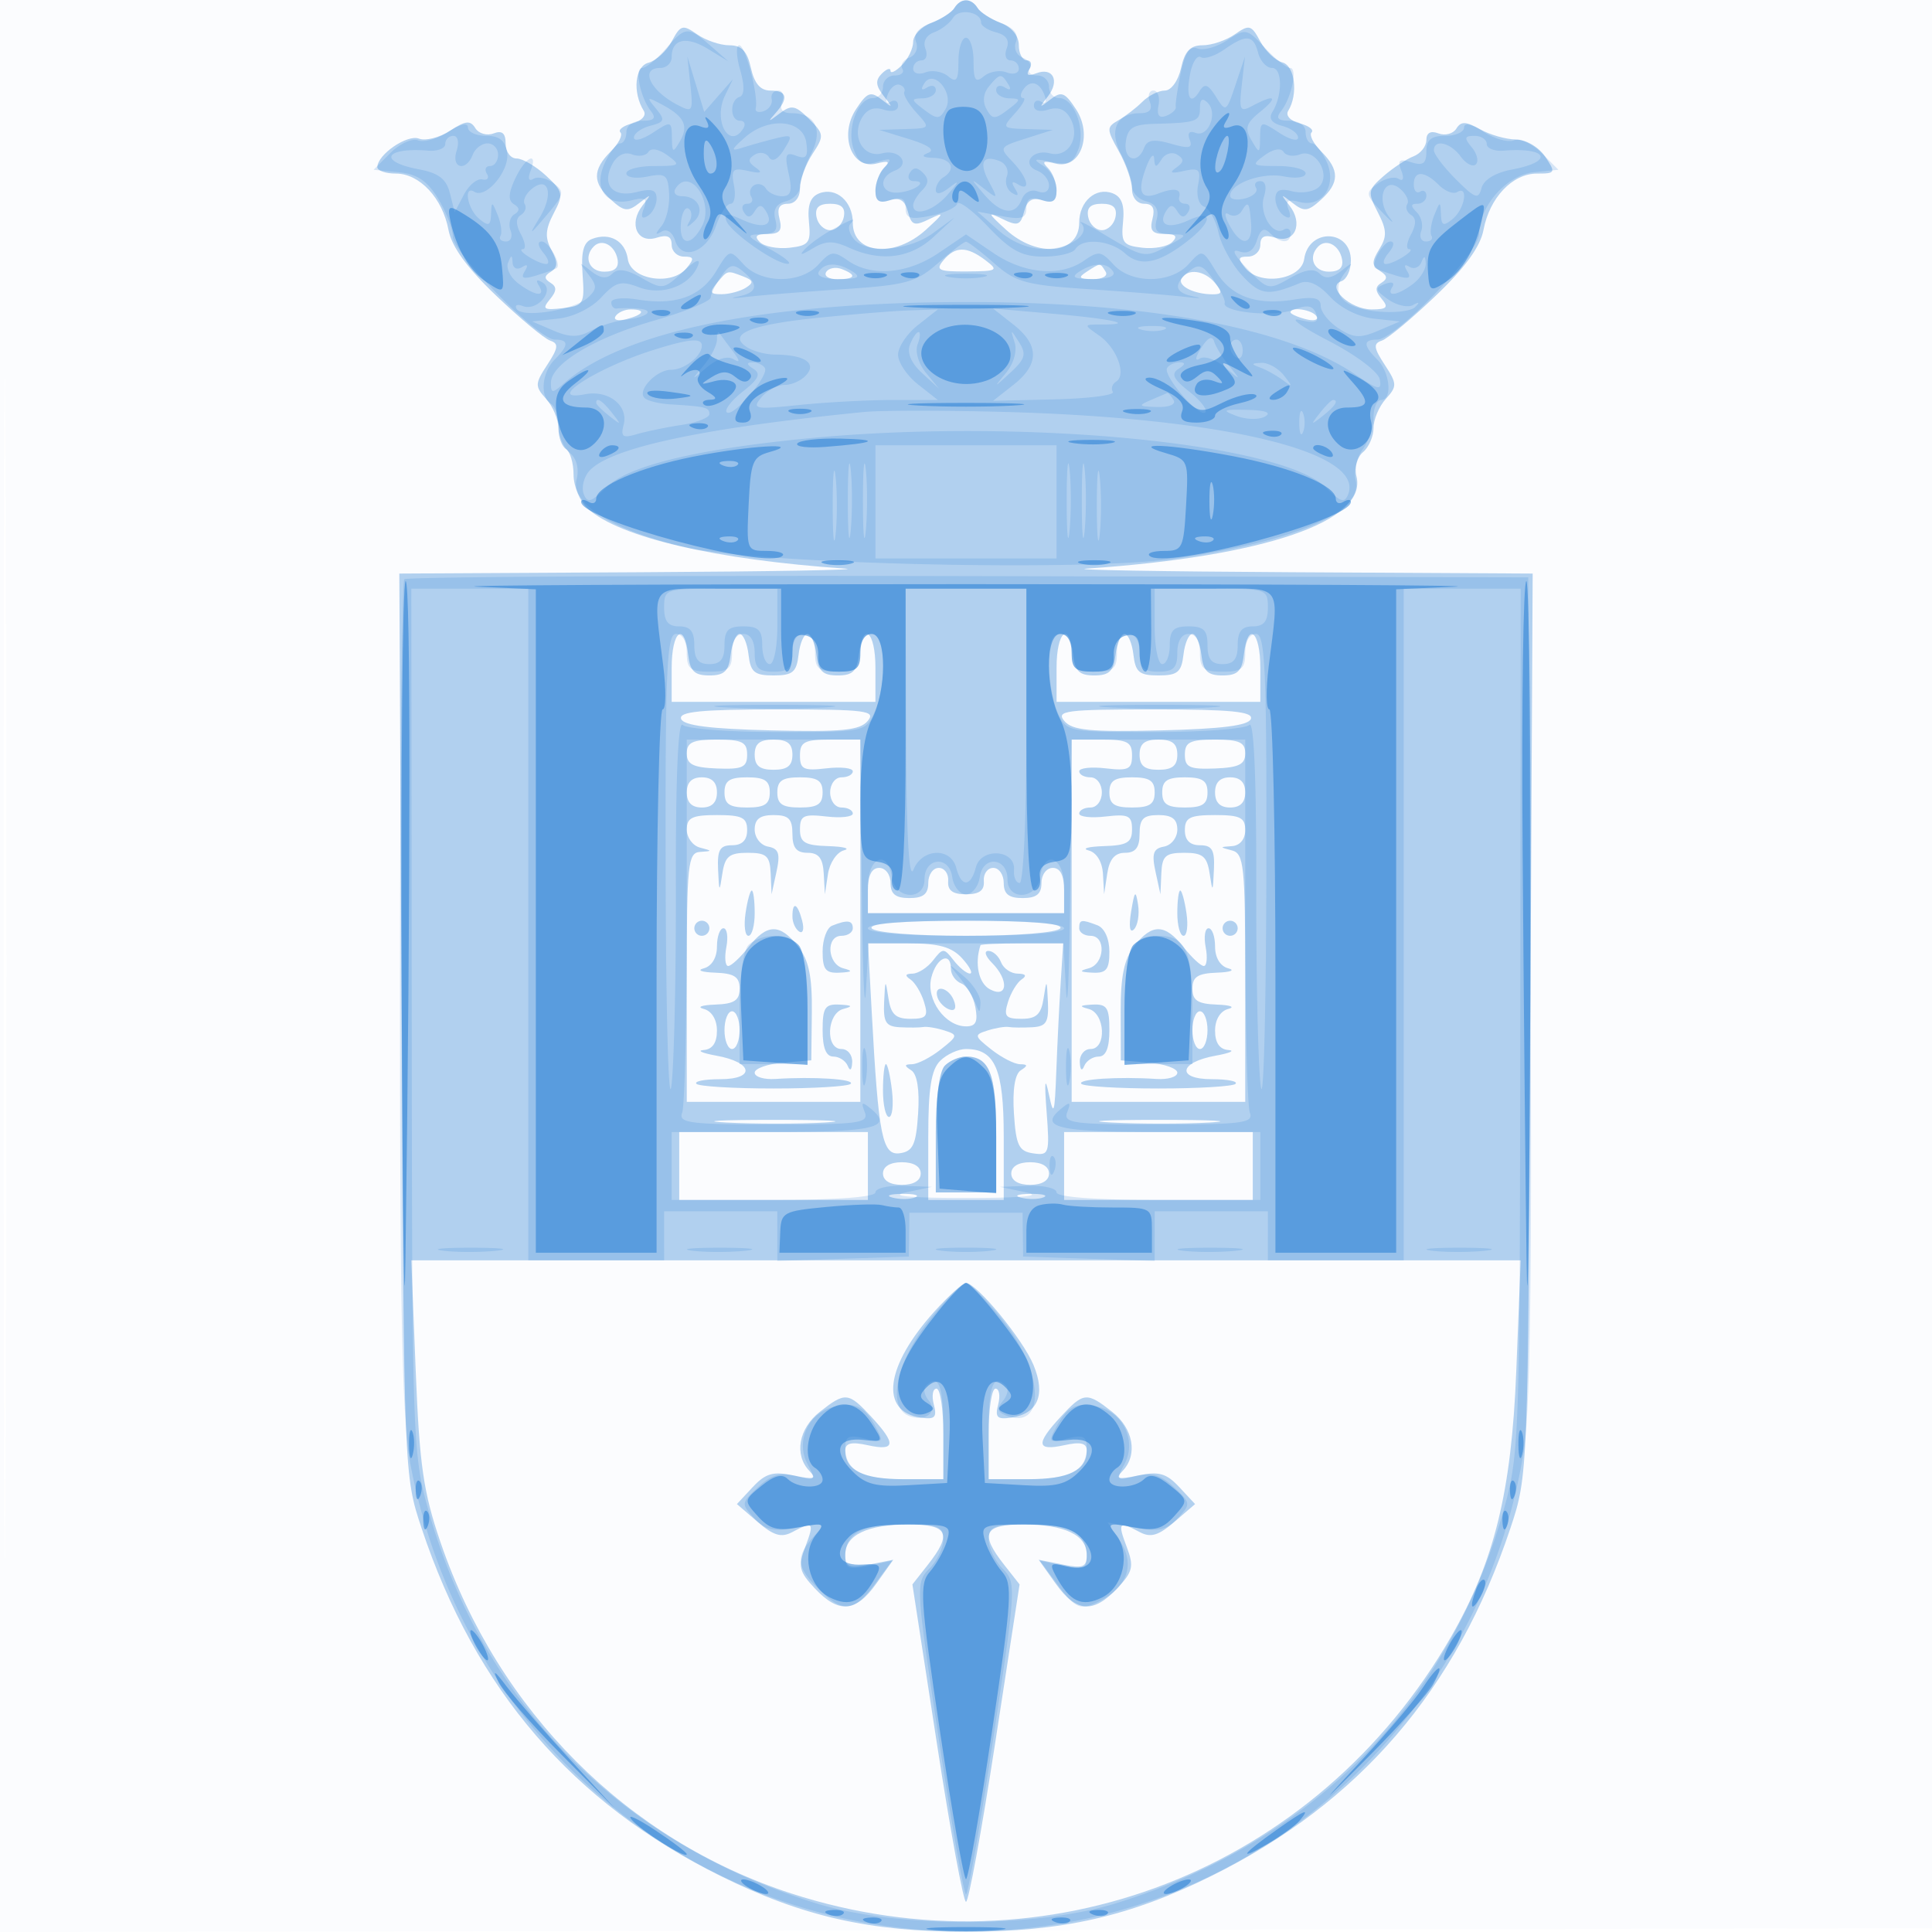 <svg xmlns="http://www.w3.org/2000/svg" width="256" height="256"><path fill="#1976D2" fill-opacity=".016" fill-rule="evenodd" d="M0 128.004v128.004l128.25-.254 128.25-.254.254-127.75L257.008 0H0zm.485.496c0 70.4.119 99.053.265 63.672s.146-92.98 0-128S.485 58.1.485 128.5"/><path fill="#1976D2" fill-opacity=".326" fill-rule="evenodd" d="M126.462 1.062c-.361.584-1.738 1.472-3.059 1.975-1.322.502-2.403 1.632-2.403 2.51s-.675 2.271-1.5 3.096-1.5 1.153-1.5.728c0-.424-.521-.25-1.158.387-.876.876-.816 1.592.25 2.95 1.271 1.618 1.245 1.664-.275.475-1.453-1.137-1.917-.96-3.392 1.291-2.286 3.489-.543 8.052 2.747 7.191 1.588-.415 1.831-.268.972.591-.629.629-1.144 1.984-1.144 3.011 0 1.372.499 1.71 1.876 1.272 1.35-.428 2.03-.005 2.426 1.508.478 1.826.855 1.954 2.874.967 2.03-.991 1.969-.811-.482 1.426-4.154 3.79-9.694 3.262-9.694-.925 0-2.825-2.199-4.76-4.435-3.902-1.192.458-1.597 1.565-1.377 3.768.278 2.78 0 3.155-2.56 3.447-1.579.181-3.357-.157-3.95-.75-.771-.771-.478-1.078 1.028-1.078 1.614 0 1.985-.467 1.584-2-.364-1.391-.031-2 1.093-2 .96 0 1.617-.828 1.617-2.035 0-1.12.746-3.174 1.657-4.565 1.573-2.4 1.55-2.637-.445-4.632-1.829-1.83-2.338-1.925-3.907-.734-1.543 1.171-1.624 1.166-.555-.032 1.776-1.992 1.55-3.002-.671-3.002-1.32 0-2.126-.937-2.579-3-.488-2.224-1.228-3-2.857-3-1.209 0-3.133-.655-4.276-1.455-1.898-1.33-2.186-1.251-3.346.916-.698 1.304-2.088 2.585-3.088 2.846-1.81.474-2.151 3.913-.632 6.372.387.625-.264 1.339-1.519 1.668-1.207.315-1.914.854-1.572 1.197.343.342-.239 1.485-1.293 2.539-2.441 2.441-2.424 4.149.064 6.4 1.715 1.552 2.219 1.606 3.75.405 1.605-1.259 1.642-1.227.407.349-1.881 2.399-.713 5.08 1.857 4.265 1.425-.453 2.005-.183 2.005.931 0 .862.73 1.567 1.622 1.567 1.353 0 1.409.258.336 1.551-1.961 2.363-7.377 1.514-7.766-1.216-.345-2.421-2.397-3.577-4.745-2.676-1.132.434-1.471 1.713-1.25 4.718.287 3.903.146 4.141-2.64 4.458-2.515.286-2.763.118-1.701-1.161.928-1.119.95-1.676.086-2.21-.865-.534-.851-.902.054-1.462.919-.568.937-1.259.074-2.872-.881-1.645-.814-2.74.295-4.857 1.331-2.54 1.259-2.892-1.018-5.003-1.348-1.248-3.102-2.27-3.899-2.27-.796 0-1.448-.886-1.448-1.969 0-1.394-.467-1.789-1.601-1.354-.88.338-1.967.022-2.415-.702-.657-1.065-1.299-.999-3.346.343-1.393.913-3.249 1.385-4.123 1.049C53.957 17.77 50 20.487 50 22.155c0 .465 1.107.845 2.461.845 3.14 0 6.175 3.249 6.964 7.454.42 2.236 2.441 5.022 6.347 8.747 3.152 3.007 6.362 5.677 7.133 5.934 1.151.384 1.082.955-.383 3.192-1.654 2.523-1.665 2.857-.154 4.527.898.992 1.632 2.754 1.632 3.916s.45 2.39 1 2.73 1 1.872 1 3.404.85 3.555 1.888 4.494c4.213 3.813 16.921 6.773 34.112 7.946 2.475.168-9.807.385-27.294.481L52.912 76l.309 59.75c.308 59.528.318 59.776 2.643 66.75 7.137 21.411 19.985 36.349 39.636 46.085 10.791 5.347 19.747 7.38 32.5 7.38s21.709-2.033 32.5-7.38c19.651-9.736 32.499-24.674 39.636-46.085 2.325-6.974 2.335-7.222 2.643-66.75l.309-59.75-31.794-.175c-17.487-.096-29.769-.313-27.294-.481 23.661-1.614 37.292-6.297 35.728-12.274-.287-1.098.107-2.518.875-3.156.768-.637 1.397-2.081 1.397-3.208s.734-2.86 1.632-3.852c1.511-1.67 1.5-2.004-.154-4.527-1.465-2.237-1.534-2.808-.383-3.192.771-.257 3.981-2.927 7.133-5.934 3.906-3.725 5.927-6.511 6.347-8.747.799-4.261 3.835-7.454 7.086-7.454 2.458 0 2.51-.109 1.078-2.25-.844-1.263-2.542-2.257-3.872-2.267-1.302-.009-3.437-.618-4.744-1.353-1.888-1.061-2.536-1.079-3.149-.088-.425.687-1.493.973-2.373.635-1.029-.395-1.601-.079-1.601.886 0 .825-.768 1.794-1.707 2.155-.938.36-2.717 1.534-3.953 2.608-2.095 1.821-2.147 2.146-.775 4.799 1.206 2.333 1.243 3.213.203 4.89-1.036 1.672-1.02 2.201.089 2.891.99.616 1.044 1.037.201 1.558-.872.539-.868 1.06.016 2.125.955 1.151.71 1.411-1.329 1.411-2.856 0-6.096-3.039-3.995-3.746.688-.231 1.25-1.46 1.25-2.73 0-4.166-5.601-4.337-6.192-.189-.389 2.73-5.805 3.579-7.766 1.216-1.073-1.293-1.017-1.551.336-1.551.892 0 1.622-.705 1.622-1.567 0-1.114.58-1.384 2.005-.931 2.57.815 3.738-1.866 1.857-4.265-1.235-1.576-1.198-1.608.407-.349 1.531 1.201 2.035 1.147 3.75-.405 2.488-2.251 2.505-3.959.064-6.4-1.054-1.054-1.636-2.197-1.293-2.539s-.365-.882-1.572-1.197c-1.244-.326-1.905-1.045-1.524-1.66 1.353-2.191.892-5.982-.781-6.42-.916-.239-2.236-1.502-2.934-2.806-1.16-2.167-1.448-2.246-3.346-.916-1.143.8-3.067 1.455-4.276 1.455-1.629 0-2.369.776-2.857 3-.373 1.698-1.306 3-2.151 3-.82 0-2.157.665-2.97 1.478s-2.243 1.917-3.178 2.455c-1.598.917-1.595 1.166.049 4.103.963 1.719 1.75 3.99 1.75 5.045 0 1.101.689 1.919 1.617 1.919 1.124 0 1.457.609 1.093 2-.401 1.533-.03 2 1.584 2 1.506 0 1.799.307 1.028 1.078-.593.593-2.371.931-3.95.75-2.56-.292-2.838-.667-2.56-3.447.22-2.203-.185-3.31-1.377-3.768-2.236-.858-4.435 1.077-4.435 3.902 0 4.187-5.54 4.715-9.694.925-2.451-2.237-2.512-2.417-.482-1.426 2.019.987 2.396.859 2.874-.967.396-1.513 1.076-1.936 2.426-1.508 1.377.438 1.876.1 1.876-1.272 0-1.027-.515-2.382-1.144-3.011-.859-.859-.616-1.006.972-.591 3.29.861 5.033-3.702 2.747-7.191-1.475-2.251-1.939-2.428-3.392-1.291-1.501 1.175-1.539 1.133-.347-.389 1.629-2.08.704-3.939-1.532-3.08q-1.635.628-.909-.544c.398-.644.246-1.17-.336-1.17S135 7.089 135 5.975c0-1.218-.958-2.389-2.403-2.938-1.321-.503-2.698-1.391-3.059-1.975-.84-1.359-2.236-1.359-3.076 0M108.19 28.75c.186.962 1 1.75 1.81 1.75s1.624-.788 1.81-1.75c.236-1.228-.304-1.75-1.81-1.75s-2.046.522-1.81 1.75m36 0c.186.962 1 1.75 1.81 1.75s1.624-.788 1.81-1.75c.236-1.228-.304-1.75-1.81-1.75s-2.046.522-1.81 1.75m-65.502 3.896C77.272 34.061 78.073 36 80.073 36c1.398 0 1.968-.543 1.75-1.667-.357-1.841-2.064-2.759-3.135-1.687m96 0c-1.416 1.415-.615 3.354 1.385 3.354 1.398 0 1.968-.543 1.75-1.667-.357-1.841-2.064-2.759-3.135-1.687M125 34.5c-1.075 1.295-.647 1.496 3.128 1.468 4.061-.029 4.234-.136 2.431-1.5-2.467-1.866-3.991-1.857-5.559.032m-15.527 1.544c-.325.526.336.956 1.468.956 2.415 0 2.658-.556.591-1.349-.807-.31-1.734-.133-2.059.393M144 36c-1.207.78-1.049.972.809.985 1.288.008 2.036-.427 1.691-.985-.743-1.202-.639-1.202-2.5 0m-49 1.5c-1.031 1.243-.924 1.497.628 1.485 1.029-.009 2.472-.396 3.206-.861 1.064-.675.997-.975-.332-1.485-2.185-.838-2.068-.867-3.502.861m61.565-.605c-.597.966 1.644 2.105 4.139 2.105 1.256 0 1.311-.277.296-1.5-1.388-1.673-3.59-1.973-4.435-.605m-75.007 5.012c-.309.498.34.671 1.441.383 2.335-.611 2.63-1.29.56-1.29-.793 0-1.693.408-2.001.907M171 41.383c0 .211.901.619 2.001.907 1.101.288 1.75.115 1.441-.383-.538-.871-3.442-1.313-3.442-.524M89 88.5V93h27v-4.5c0-4.885-1.669-6.222-2.184-1.75-.251 2.182-.832 2.75-2.816 2.75s-2.565-.568-2.816-2.75C108.01 85.237 107.477 84 107 84s-1.01 1.237-1.184 2.75c-.266 2.319-.787 2.75-3.316 2.75s-3.05-.431-3.316-2.75C99.01 85.237 98.477 84 98 84s-1.01 1.237-1.184 2.75c-.251 2.182-.832 2.75-2.816 2.75s-2.565-.568-2.816-2.75C90.669 82.278 89 83.615 89 88.5m51 0V93h27v-4.5c0-4.885-1.669-6.222-2.184-1.75-.251 2.182-.832 2.75-2.816 2.75s-2.565-.568-2.816-2.75C159.01 85.237 158.477 84 158 84s-1.01 1.237-1.184 2.75c-.266 2.319-.787 2.75-3.316 2.75s-3.05-.431-3.316-2.75C150.01 85.237 149.477 84 149 84s-1.01 1.237-1.184 2.75c-.251 2.182-.832 2.75-2.816 2.75s-2.565-.568-2.816-2.75c-.515-4.472-2.184-3.135-2.184 1.75m-49.752 6.75c.293.881 3.815 1.333 11.936 1.53 9.366.228 11.758-.005 12.791-1.25 1.129-1.36-.194-1.53-11.936-1.53-10.119 0-13.109.292-12.791 1.25m50.777.28c1.033 1.245 3.425 1.478 12.791 1.25 8.121-.197 11.643-.649 11.936-1.53.318-.958-2.672-1.25-12.791-1.25-11.742 0-13.065.17-11.936 1.53M91 99.836c0 1.449.843 1.869 4 1.993 3.381.132 4-.152 4-1.836C99 98.335 98.329 98 95 98c-3.214 0-4 .361-4 1.836m9 .164c0 1.467.667 2 2.5 2s2.5-.533 2.5-2-.667-2-2.5-2-2.5.533-2.5 2m6 .109c0 1.822.477 2.054 3.5 1.701 1.925-.225 3.5-.049 3.5.391 0 .439-.675.799-1.5.799-.833 0-1.5.889-1.5 2s.667 2 1.5 2c.825 0 1.5.36 1.5.799s-1.575.616-3.5.391c-3.023-.353-3.5-.121-3.5 1.701 0 1.75.638 2.129 3.75 2.225 2.063.064 2.99.317 2.06.562-.929.245-1.874 1.655-2.1 3.134l-.41 2.688-.15-2.75c-.111-2.033-.671-2.75-2.15-2.75-1.467 0-2-.667-2-2.5 0-2-.5-2.5-2.5-2.5-1.803 0-2.5.538-2.5 1.93 0 1.062.797 2.075 1.771 2.25 1.413.255 1.64.927 1.119 3.32l-.653 3-.119-2.75c-.101-2.348-.547-2.75-3.052-2.75-2.432 0-3.004.47-3.35 2.75-.387 2.56-.427 2.525-.566-.5-.122-2.633.23-3.25 1.85-3.25q2 0 2-2c0-1.667-.667-2-4-2-3.283 0-4 .346-4 1.927 0 1.059.787 2.132 1.75 2.384 1.667.435 1.667.463 0 .573-1.591.105-1.75 1.613-1.75 16.616V146h23V98h-4c-3.402 0-4 .315-4 2.109M142 122v24h23v-16.427c0-14.803-.173-16.472-1.75-16.884-1.667-.435-1.667-.463 0-.573 1.045-.069 1.75-.922 1.75-2.116 0-1.667-.667-2-4-2s-4 .333-4 2q0 2 2 2c1.62 0 1.972.617 1.85 3.25-.139 3.025-.179 3.06-.566.5-.346-2.28-.918-2.75-3.35-2.75-2.505 0-2.951.402-3.052 2.75l-.119 2.75-.653-3c-.521-2.393-.294-3.065 1.119-3.32.974-.175 1.771-1.188 1.771-2.25 0-1.392-.697-1.93-2.5-1.93-2 0-2.5.5-2.5 2.5 0 1.805-.538 2.5-1.934 2.5-1.341 0-2.061.842-2.35 2.75l-.416 2.75-.15-2.677c-.091-1.622-.839-2.856-1.9-3.134-.963-.251-.062-.509 2-.573 3.112-.096 3.75-.475 3.75-2.225 0-1.822-.477-2.054-3.5-1.701-1.925.225-3.5.049-3.5-.391 0-.439.675-.799 1.5-.799.833 0 1.5-.889 1.5-2s-.667-2-1.5-2c-.825 0-1.5-.36-1.5-.799s1.575-.616 3.5-.391c3.023.353 3.5.121 3.5-1.701 0-1.794-.598-2.109-4-2.109h-4zm9-22c0 1.467.667 2 2.5 2s2.5-.533 2.5-2-.667-2-2.5-2-2.5.533-2.5 2m6-.007c0 1.684.619 1.968 4 1.836 3.157-.124 4-.544 4-1.993 0-1.475-.786-1.836-4-1.836-3.329 0-4 .335-4 1.993M91 105q0 2 2 2t2-2-2-2-2 2m5 0c0 1.556.667 2 3 2s3-.444 3-2-.667-2-3-2-3 .444-3 2m7 0c0 1.556.667 2 3 2s3-.444 3-2-.667-2-3-2-3 .444-3 2m44 0c0 1.556.667 2 3 2s3-.444 3-2-.667-2-3-2-3 .444-3 2m7 0c0 1.556.667 2 3 2s3-.444 3-2-.667-2-3-2-3 .444-3 2m7 0q0 2 2 2t2-2-2-2-2 2m-46 13v3h26v-3q0-3-1.5-3c-.833 0-1.5.889-1.5 2 0 1.467-.667 2-2.5 2s-2.5-.533-2.5-2c0-1.1-.625-2-1.389-2s-1.326.787-1.25 1.75c.098 1.237-.594 1.75-2.361 1.75s-2.459-.513-2.361-1.75c.076-.963-.486-1.75-1.25-1.75s-1.389.9-1.389 2c0 1.467-.667 2-2.5 2s-2.5-.533-2.5-2c0-1.111-.667-2-1.5-2q-1.5 0-1.5 3m-16.213 3c-.242 1.65-.069 3 .386 3s.827-1.35.827-3-.174-3-.387-3c-.212 0-.584 1.35-.826 3m51.094-.219c-.329 1.988-.183 2.921.372 2.366.504-.504.749-1.981.544-3.282-.315-2.001-.455-1.861-.916.916M156 121c0 1.65.372 3 .827 3s.628-1.35.386-3-.614-3-.826-3c-.213 0-.387 1.35-.387 3m-51 .441c0 .793.408 1.693.907 2.001.498.309.671-.34.383-1.441-.611-2.335-1.29-2.63-1.29-.56M92 123c0 .55.45 1 1 1s1-.45 1-1-.45-1-1-1-1 .45-1 1m18.25-.338c-.687.278-1.25 1.817-1.25 3.421 0 2.393.404 2.896 2.25 2.801 1.693-.087 1.817-.229.5-.573-2.132-.558-2.35-4.311-.25-4.311.825 0 1.5-.45 1.5-1 0-1.064-.729-1.153-2.75-.338m5.25.338c.356.576 5.657 1 12.5 1s12.144-.424 12.5-1c.4-.647-4.009-1-12.5-1s-12.9.353-12.5 1m27.5 0c0 .55.675 1 1.5 1 2.1 0 1.882 3.753-.25 4.311-1.317.344-1.193.486.5.573 1.842.095 2.25-.409 2.25-2.777 0-1.716-.644-3.14-1.582-3.5-2.134-.819-2.418-.773-2.418.393m19 0c0 .55.45 1 1 1s1-.45 1-1-.45-1-1-1-1 .45-1 1m-67 2.427c0 1.47-.69 2.607-1.75 2.884-.963.251-.287.509 1.5.573 2.545.091 3.25.55 3.25 2.116s-.705 2.025-3.25 2.116c-1.787.064-2.463.322-1.5.573 1.06.277 1.75 1.414 1.75 2.884 0 1.595-.6 2.472-1.75 2.559-.963.072-.211.41 1.671.75 4.883.883 5.239 3.118.496 3.118-2.063 0-3.473.277-3.135.615.339.339 4.937.616 10.218.616s9.879-.277 10.218-.616c.622-.621-4.904-.979-9.968-.646-1.513.1-2.75-.275-2.75-.833 0-.559 1.688-1.155 3.75-1.326l3.75-.31.072-6.342c.054-4.787-.393-6.932-1.823-8.75-2.412-3.066-4.105-3.043-6.57.092-1.082 1.375-2.292 2.5-2.689 2.5s-.508-1.125-.245-2.5.09-2.5-.384-2.5c-.473 0-.861 1.092-.861 2.427m55.311-.095c-1.353 1.719-1.83 4.018-1.816 8.75l.019 6.418 3.743.31c2.059.171 3.743.767 3.743 1.326 0 .558-1.238.933-2.75.833-5.064-.333-10.59.025-9.968.646.339.339 4.937.616 10.218.616s9.879-.277 10.218-.616c.338-.338-1.072-.615-3.135-.615-4.743 0-4.387-2.235.496-3.118 1.882-.34 2.634-.678 1.671-.75-1.15-.087-1.75-.964-1.75-2.559 0-1.47.69-2.607 1.75-2.884.963-.251.287-.509-1.5-.573-2.545-.091-3.25-.55-3.25-2.116s.705-2.025 3.25-2.116c1.787-.064 2.463-.322 1.5-.573-1.06-.277-1.75-1.414-1.75-2.884 0-1.335-.388-2.427-.861-2.427-.474 0-.647 1.125-.384 2.5s.153 2.5-.245 2.5c-.397 0-1.607-1.125-2.689-2.5-2.45-3.115-4.157-3.159-6.51-.168m-34.797 8.918c.89 16.401 1.396 18.906 3.752 18.556 1.711-.254 2.118-1.15 2.386-5.255.206-3.158-.125-5.233-.915-5.734-.953-.606-.929-.79.105-.802.739-.008 2.442-.88 3.785-1.936 2.305-1.813 2.334-1.957.512-2.535-1.063-.337-2.316-.544-2.785-.46s-1.867.1-3.104.034c-1.881-.099-2.225-.651-2.1-3.368.139-3.025.179-3.06.566-.5.327 2.156.957 2.75 2.918 2.75 2.135 0 2.398-.329 1.799-2.25-.387-1.238-1.204-2.581-1.818-2.985-.753-.496-.664-.739.275-.75.764-.008 2.002-.802 2.75-1.765 1.295-1.667 1.425-1.667 2.72 0 .748.963 1.718 1.75 2.155 1.75s-.02-.9-1.015-2c-1.379-1.524-3.08-2-7.149-2h-5.339zm14.403-9c-.807 2.42-.248 5.038 1.246 5.837 2.364 1.266 2.553-1.229.266-3.516-.865-.864-1.076-1.571-.469-1.571s1.362.675 1.678 1.5c.317.825 1.315 1.507 2.219 1.515 1.047.01 1.239.282.528.75-.614.404-1.431 1.747-1.818 2.985-.599 1.921-.336 2.25 1.799 2.25 1.961 0 2.591-.594 2.918-2.75.387-2.56.427-2.525.566.5.125 2.717-.219 3.269-2.1 3.368-1.238.066-2.634.05-3.104-.034-.469-.084-1.722.123-2.785.46-1.822.578-1.793.722.512 2.535 1.343 1.056 3.046 1.928 3.785 1.936 1.034.012 1.058.196.105.802-.79.501-1.121 2.576-.915 5.734.276 4.23.646 4.997 2.546 5.276 2.121.312 2.203.061 1.784-5.5-.308-4.083-.218-4.78.299-2.327.639 3.024.772 2.615.983-3 .134-3.575.395-8.863.58-11.75l.336-5.25h-5.438c-2.991 0-5.475.112-5.521.25m-6.516 4.29c-.727 2.895 1.821 6.46 4.615 6.46 1.296 0 1.588-.622 1.213-2.582-.271-1.42-1.109-2.818-1.861-3.107-.753-.289-1.368-1.152-1.368-1.918 0-2.379-1.928-1.529-2.599 1.147m.828 2.648c.218.653.931 1.365 1.584 1.583.731.244.954-.214.581-1.187-.698-1.818-2.765-2.196-2.165-.396M109 136.5c0 2.353.464 3.5 1.417 3.5.779 0 1.643.563 1.921 1.25.301.747.536.545.583-.5.043-.963-.596-1.75-1.421-1.75-2.171 0-1.948-4.736.25-5.311 1.317-.344 1.193-.486-.5-.573-1.927-.099-2.25.387-2.25 3.384m35.25-2.811c2.198.575 2.421 5.311.25 5.311-.825 0-1.464.787-1.421 1.75.047 1.045.282 1.247.583.5.278-.687 1.142-1.25 1.921-1.25.953 0 1.417-1.147 1.417-3.5 0-2.997-.323-3.483-2.25-3.384-1.693.087-1.817.229-.5.573M96 136.5c0 1.375.45 2.5 1 2.5s1-1.125 1-2.5-.45-2.5-1-2.5-1 1.125-1 2.5m62 0c0 1.375.45 2.5 1 2.5s1-1.125 1-2.5-.45-2.5-1-2.5-1 1.125-1 2.5m-33.429 4.071c-1.18 1.18-1.571 3.671-1.571 10V159h10v-8.429c0-8.91-1.15-11.571-5-11.571-1.021 0-2.564.707-3.429 1.571m.629.629c-.728.728-1.2 4.267-1.2 9v7.8h8v-7.8c0-7.919-.894-10.2-4-10.2-.88 0-2.14.54-2.8 1.2m-8.2 3.3c0 1.925.36 3.5.799 3.5s.616-1.575.391-3.5-.585-3.5-.799-3.5-.391 1.575-.391 3.5m-20.708 4.242c3.735.193 9.585.192 13-.003 3.414-.194.358-.352-6.792-.35-7.15.001-9.944.161-6.208.353m51 0c3.735.193 9.585.192 13-.003 3.414-.194.358-.352-6.792-.35-7.15.001-9.944.161-6.208.353M90 154.5v4.5h25v-9H90zm51 0v4.5h25v-9h-25zm-24 1c0 .933.944 1.5 2.5 1.5s2.5-.567 2.5-1.5-.944-1.5-2.5-1.5-2.5.567-2.5 1.5m17 0c0 .933.944 1.5 2.5 1.5s2.5-.567 2.5-1.5-.944-1.5-2.5-1.5-2.5.567-2.5 1.5m-15.731 3.193c.973.254 2.323.237 3-.037s-.119-.481-1.769-.461-2.204.244-1.231.498m17 0c.973.254 2.323.237 3-.037s-.119-.481-1.769-.461-2.204.244-1.231.498m-80.18 23.056c.496 12.423 1.015 15.996 3.29 22.641 7.657 22.366 24.723 39.449 46.458 46.502 33.726 10.945 69.61-3.01 87.432-34.002 5.738-9.978 8.006-19.199 8.642-35.141l.589-14.752h-147zm68.749-7.992c-6.537 7.237-7.329 13.271-1.846 14.081 1.89.279 2.192-.025 1.741-1.75-.3-1.148-.138-2.088.361-2.088.498 0 .906 2.7.906 6v6h-5.3c-5.296 0-7.7-1.18-7.7-3.779 0-1.013.798-1.205 3-.721 3.666.805 3.786-.173.46-3.76-3.048-3.286-3.446-3.325-6.825-.667-2.814 2.213-3.43 5.697-1.385 7.832 1.022 1.068.642 1.177-2.084.602-2.718-.573-3.722-.287-5.428 1.544l-2.093 2.247 2.737 2.354c2.13 1.832 3.153 2.132 4.612 1.351 2.772-1.483 2.941-1.29 1.713 1.963-.983 2.604-.829 3.275 1.261 5.5 3.165 3.369 5.425 3.195 8.147-.628l2.251-3.161-3.183.636c-2.702.541-3.183.344-3.183-1.303 0-2.616 2.931-4.01 8.434-4.01 5.197 0 5.765 1.206 2.516 5.336l-2.05 2.607 3.237 21.028C125.917 242.537 127.656 252 128 252s2.083-9.463 3.863-21.029l3.237-21.028-2.05-2.607c-3.249-4.13-2.681-5.336 2.516-5.336 5.503 0 8.434 1.394 8.434 4.01 0 1.647-.481 1.844-3.183 1.303l-3.183-.636 2.251 3.161c2.722 3.823 4.982 3.997 8.147.628 2.09-2.225 2.244-2.896 1.261-5.5-1.228-3.253-1.059-3.446 1.713-1.963 1.459.781 2.482.481 4.612-1.351l2.737-2.354-2.093-2.247c-1.706-1.831-2.71-2.117-5.428-1.544-2.726.575-3.106.466-2.084-.602 2.045-2.135 1.429-5.619-1.385-7.832-3.379-2.658-3.777-2.619-6.825.667-3.326 3.587-3.206 4.565.46 3.76 2.202-.484 3-.292 3 .721 0 2.599-2.404 3.779-7.7 3.779H131v-6c0-3.3.408-6 .906-6s.661.94.361 2.088c-.451 1.725-.149 2.029 1.741 1.75 3.523-.52 4.576-3.014 2.94-6.962C135.532 177.457 129.397 170 128 170c-.422 0-2.295 1.691-4.162 3.757"/><path fill="#1976D2" fill-opacity=".166" fill-rule="evenodd" d="M126.462 1.062c-.361.584-1.783 1.49-3.161 2.014-1.661.631-2.307 1.465-1.92 2.476.33.858-.06 1.771-.892 2.091-.813.311-1.229.969-.924 1.462.304.492-.149.895-1.006.895S117 10.675 117 11.5s-.603 1.5-1.339 1.5c-2.006 0-3.533 4.114-2.532 6.819.677 1.83 1.334 2.176 3.114 1.638 1.842-.556 2.027-.44 1.007.631-.687.721-1.25 2.152-1.25 3.179 0 1.413.487 1.713 2 1.233 1.462-.464 2-.18 2 1.058 0 1.375.608 1.571 3.25 1.044 1.787-.356 3.395-1.072 3.572-1.591s2.02.841 4.095 3.023c3.032 3.187 4.48 3.966 7.369 3.966 1.978 0 3.874-.45 4.214-1 .941-1.523 4.629-1.193 6.6.59 2.008 1.818 4.486 1.31 8.318-1.704 3.294-2.591 3.34-4.189.078-2.702-2.713 1.236-4.131.652-2.971-1.224.55-.891.906-.881 1.475.04.536.867.945.898 1.434.107.376-.609.207-1.107-.375-1.107s-.946-.405-.809-.9c.303-1.089-.695-1.25-2.783-.449-2.286.877-2.805-.171-1.65-3.338.564-1.547 1.068-2.138 1.119-1.313.078 1.243.244 1.264.968.122.487-.77 1.411-1.046 2.091-.625.938.58.907.974-.138 1.715-.974.69-.693.815.997.441 2.04-.451 2.293-.202 1.898 1.863-.261 1.367.081 2.59.802 2.866.692.266 1.553 1.828 1.914 3.471s1.775 4.196 3.143 5.672c2.394 2.584 3.423 2.719 7.601.996 1.16-.478 2.463.104 4.042 1.808 1.382 1.492 3.735 2.666 5.788 2.888l3.458.376-2.885 1.23c-2.395 1.021-3.286.967-5.25-.319-1.301-.853-2.365-2.186-2.365-2.964 0-1.054-.879-1.272-3.446-.855-5.068.822-8.386-.36-10.426-3.716-1.8-2.958-1.822-2.964-3.624-.973-2.372 2.621-7.619 2.639-9.975.036-1.604-1.773-1.99-1.822-3.878-.5-3.116 2.182-7.908 1.783-12.011-1.002L128 31.06l-3.64 2.47c-4.103 2.785-8.895 3.184-12.011 1.002-1.888-1.322-2.274-1.273-3.878.5-2.356 2.603-7.603 2.585-9.975-.036-1.802-1.991-1.824-1.985-3.624.973-2.04 3.356-5.358 4.538-10.426 3.716-1.895-.308-3.446-.138-3.446.378 0 .515.338.884.75.819s1.612-.066 2.667 0c2.508.155 1.462 1.158-1.557 1.493-1.298.144-3.343.793-4.545 1.443-1.685.912-2.828.907-5-.022L70.5 42.593l3.458-.376c2.008-.217 4.399-1.389 5.698-2.791 1.933-2.086 2.617-2.273 5.003-1.365 3.111 1.182 6.794-.192 7.843-2.928.371-.967-.413-.626-2.009.873-2.515 2.363-2.728 2.395-5.458.829-1.992-1.143-3.155-1.315-3.895-.575s-1.59.635-2.848-.352c-1.644-1.292-1.675-1.26-.378.392 1.219 1.552 1.219 1.983 0 3.125-1.765 1.653-8.678 2.766-9.448 1.521-.313-.508.056-.683.822-.389 1.911.733 4.271-2.094 2.606-3.122-.763-.472-.942-.321-.489.41.969 1.568-.495 1.402-2.759-.313-1.02-.773-1.618-1.996-1.329-2.719.431-1.077.539-1.078.604-.004.044.727.592.992 1.234.596.75-.464.881-.272.374.548-.584.945-.184 1.078 1.596.53 1.306-.402 2.498-.836 2.649-.964.628-.535-1.07-3.519-2.003-3.519-.586 0-.489.635.229 1.5.685.825.852 1.493.372 1.485-1.113-.02-4.138-1.949-3.087-1.97.432-.008.318-.888-.253-1.954-.702-1.314-.709-2.143-.018-2.569.56-.347.791-.998.513-1.448s.125-1.34.895-1.979c2.249-1.867 2.99.627 1.109 3.729-1.524 2.512-1.459 2.491.912-.294 2.32-2.726 2.403-3.111.908-4.218-.905-.67-2.106-.934-2.668-.586-.62.383-.771-.023-.384-1.032 1.054-2.748-.701-1.858-2.046 1.037-.897 1.932-.938 2.876-.143 3.367.771.477.784.88.04 1.339-.584.361-.809 1.318-.499 2.125.309.807.038 1.468-.603 1.468s-.971-.337-.732-.75c.238-.412.072-1.65-.371-2.75-.746-1.855-.81-1.864-.875-.128-.058 1.55-.329 1.658-1.57.628-1.573-1.306-2.137-4.511-.629-3.58 1.533.948 4.68-2.813 4.327-5.17-.243-1.624-1.014-2.25-2.768-2.25-1.336 0-2.43-.502-2.43-1.115 0-.671-1.027-.442-2.581.576-1.419.93-3.229 1.442-4.022 1.138s-2.445.449-3.67 1.674L49.5 22.5l3.306.318c2.461.236 3.801 1.13 5.246 3.5 1.067 1.75 1.942 4.008 1.944 5.018C60.001 33.516 71.355 45 73.507 45c1.892 0 1.89.746-.007 2.643-1.71 1.71-1.986 4.939-.5 5.857.55.34 1 1.661 1 2.937s.671 2.875 1.49 3.555c.923.766 1.27 2.117.91 3.549-.817 3.257 5.012 6.855 14.6 9.008 9.779 2.197 52.353 3.194 64.328 1.507 16.308-2.298 25.346-6.175 24.308-10.429-.285-1.17.13-3.001.923-4.068.792-1.068 1.441-2.98 1.441-4.25S182.45 53 183 53c1.531 0 1.188-3.669-.5-5.357-1.897-1.897-1.899-2.643-.007-2.643C184.884 45 196 33.47 196 30.99c0-3.695 3.679-7.831 7.274-8.178l3.226-.312-2.227-2.227c-1.225-1.225-2.876-1.979-3.67-1.674-.793.304-2.603-.208-4.022-1.138-1.554-1.018-2.581-1.247-2.581-.576 0 .613-1.125 1.115-2.5 1.115-1.86 0-2.5.529-2.5 2.067 0 1.611-.441 1.928-1.994 1.435-1.593-.506-1.86-.285-1.33 1.097.407 1.061.269 1.485-.359 1.097-.562-.348-1.813-.054-2.779.653-1.651 1.207-1.614 1.435.602 3.767 1.298 1.365 1.743 1.689.989.72-1.853-2.38-.713-5.566 1.372-3.835.812.674 1.25 1.594.972 2.043s-.047 1.101.513 1.448c.691.426.684 1.255-.018 2.569-.571 1.066-.685 1.946-.253 1.954 1.051.021-1.974 1.95-3.087 1.97-.48.008-.313-.66.372-1.485.718-.865.815-1.5.229-1.5-.933 0-2.631 2.984-2.003 3.519.151.128 1.343.562 2.649.964 1.78.548 2.18.415 1.596-.53-.485-.784-.375-1.012.289-.601.588.363 1.297.095 1.576-.596.373-.925.527-.89.585.134.043.764-.708 1.987-1.671 2.718-2.073 1.574-3.62 1.8-2.757.403.354-.572-.061-.73-.986-.375-1.38.529-1.318.808.45 2.046 1.125.789 2.608 1.117 3.295.729q1.247-.703.248.293c-.55.548-2.881.795-5.181.548-4.564-.49-6.152-2.483-4.086-5.129 1.133-1.452 1.078-1.475-.525-.215-1.258.987-2.108 1.092-2.848.352s-1.914-.563-3.932.592c-2.809 1.609-2.942 1.58-5.652-1.239-1.794-1.866-2.175-2.68-1.077-2.301 1.147.396 1.91-.079 2.349-1.464.473-1.491.95-1.75 1.751-.949 1.396 1.396 2.701 1.416 2.701.042 0-.582-.399-.812-.887-.511-1.468.907-3.325-2.188-2.628-4.382.392-1.237.203-2.048-.477-2.048-.619 0-.88.399-.578.886.301.488-.347 1.121-1.441 1.407s-1.989.128-1.989-.351c0-1.622 4.228-3.146 7.122-2.568 1.596.32 2.878.142 2.878-.399 0-.536-1.661-.975-3.691-.975-3.427 0-3.553-.101-1.756-1.415 1.133-.829 2.177-1.022 2.521-.466.322.522 1.303.674 2.179.337 2.177-.835 4.234 2.895 2.424 4.397-.705.585-2.27.805-3.479.489-1.569-.411-2.198-.13-2.198.982 0 .857.526 1.883 1.17 2.281.769.476.966.192.575-.828-.453-1.179-.098-1.421 1.479-1.008 3 .784 4.984-2.218 3.549-5.369-.602-1.32-1.472-2.4-1.934-2.4s-.839-.675-.839-1.5c0-.862-.902-1.5-2.122-1.5-1.553 0-1.86-.335-1.145-1.25 1.402-1.792 2.237-5.75 1.214-5.75-.476 0-1.977-1.198-3.335-2.662-2.375-2.562-2.563-2.6-4.988-1.011-1.385.908-3.163 1.404-3.949 1.102-1.018-.391-1.658.548-2.221 3.261-.435 2.096-.729 4.105-.654 4.465s-.493.897-1.263 1.192c-.966.371-1.284-.065-1.026-1.405.206-1.068-.098-1.942-.675-1.942s-.791.675-.474 1.5q.574 1.5-1.271 1.5c-3.142 0-4.197 2.242-2.55 5.417.803 1.546 1.459 3.477 1.459 4.291s.848 1.701 1.884 1.972c1.276.334 1.722 1.11 1.383 2.406-.387 1.481.036 1.923 1.866 1.954 2.296.039 2.282.086-.466 1.575-2.983 1.617-3.13 1.588-8.667-1.729-1.925-1.153-3.166-1.753-2.759-1.333 1.375 1.414-1.461 3.447-4.808 3.447-2.117 0-4.339-.9-6.127-2.483l-2.806-2.484 3.25.609c2.626.491 3.25.283 3.25-1.084 0-1.238.538-1.522 2-1.058 1.549.492 2 .18 2-1.383 0-1.11-.787-2.518-1.75-3.13-1.455-.926-1.283-1.014 1.023-.525 2.257.478 2.93.164 3.615-1.687.984-2.661-.563-6.775-2.549-6.775-.736 0-1.339-.675-1.339-1.5s-.702-1.5-1.559-1.5-1.31-.403-1.006-.895c.305-.493-.111-1.151-.924-1.462-.832-.32-1.222-1.233-.892-2.091.387-1.011-.259-1.845-1.92-2.476-1.378-.524-2.8-1.43-3.161-2.014-.84-1.359-2.236-1.359-3.076 0m-.186 1.305c-.427.706-1.556 1.57-2.509 1.921-1.051.385-1.501 1.242-1.143 2.174.324.846.092 1.538-.517 1.538A1.11 1.11 0 0 0 121 9.107c0 .611.728.828 1.627.483.894-.344 2.244-.112 3 .515 1.114.925 1.373.551 1.373-1.983 0-1.717.45-3.122 1-3.122s1 1.405 1 3.122c0 2.534.259 2.908 1.373 1.983.756-.627 2.106-.859 3-.515.899.345 1.627.128 1.627-.483A1.11 1.11 0 0 0 133.893 8c-.609 0-.832-.717-.496-1.593q.612-1.593-1.393-2.116C130.902 4.003 130 3.417 130 2.99c0-1.43-2.938-1.922-3.724-.623M88.187 6.5C86.991 7.875 85.602 9 85.1 9c-1.061 0-.265 3.919 1.167 5.75.715.915.408 1.25-1.145 1.25-1.22 0-2.122.638-2.122 1.5 0 .825-.378 1.5-.839 1.5-.462 0-1.376 1.175-2.03 2.612-1.539 3.378.171 5.78 3.518 4.94 1.852-.465 2.173-.251 1.654 1.1-.433 1.129-.261 1.44.527.953.644-.398 1.17-1.42 1.17-2.272 0-1.178-.637-1.39-2.655-.883-3.163.793-4.674-.966-3.199-3.724.624-1.165 1.614-1.648 2.601-1.27.876.337 1.857.185 2.179-.337.344-.556 1.388-.363 2.521.466C90.244 21.899 90.118 22 86.691 22c-2.03 0-3.691.439-3.691.975s1.237.728 2.75.426c2.456-.49 2.767-.247 2.912 2.275.089 1.553-.361 3.473-1 4.266-.886 1.099-.882 1.274.016.735.695-.416 1.427.078 1.785 1.206.878 2.766 4.189 1.555 5.422-1.983.556-1.595 1.422-2.9 1.924-2.9.503 0 .704-1.095.448-2.434-.405-2.12-.162-2.366 1.889-1.913 1.69.374 1.971.249.997-.441-1.045-.741-1.076-1.135-.138-1.715.67-.414 1.521-.264 1.891.335.424.686 1.155.315 1.979-1.003 1.216-1.947 1.134-2.048-1.192-1.464a88 88 0 0 0-4.34 1.214c-1.553.496-1.501.284.335-1.347 3.135-2.787 7.725-2.416 8.16.659.267 1.885-.014 2.255-1.329 1.751-1.406-.54-1.564-.169-1.009 2.359.507 2.306.307 2.999-.862 2.999-.836 0-1.803-.457-2.148-1.016s-1.054-.753-1.575-.431a1.106 1.106 0 0 0-.372 1.516c.316.512.072.931-.543.931s-.81.498-.434 1.107c.489.791.898.76 1.434-.107.569-.921.925-.931 1.475-.04 1.173 1.897-.269 2.455-3.061 1.183-2.06-.939-2.508-.921-2.177.088.497 1.511 6.589 5.787 8.161 5.727.606-.023-.473-.904-2.398-1.958-3.126-1.711-3.247-1.921-1.133-1.958 1.83-.033 2.253-.476 1.866-1.956-.339-1.296.107-2.072 1.383-2.406 1.036-.271 1.884-1.158 1.884-1.972s.656-2.745 1.459-4.291c1.647-3.175.592-5.417-2.55-5.417q-1.845 0-1.271-1.5c.317-.825.078-1.5-.531-1.5s-.995.506-.857 1.125-.327 1.336-1.031 1.594c-.705.258-1.192.089-1.082-.375C100.522 12.716 98.769 6 97.959 6c-.451 0-.4 1.462.113 3.249.606 2.114.581 3.367-.07 3.584-1.338.446-1.289 3.167.057 3.167.582 0 .781.45.441 1-1.826 2.955-4.052-.989-2.44-4.322l1.053-2.178-1.9 2.168-1.9 2.168-1.116-3.668L91.082 7.5l.396 3.752c.379 3.585.3 3.7-1.791 2.6C86.096 11.962 84.761 9 87.5 9c.825 0 1.5-.648 1.5-1.441 0-2.39 1.93-2.827 4.794-1.086L96.5 8.119l-2.361-2.06c-2.993-2.61-3.32-2.586-5.952.441m74.034.058c-1.224.857-2.622 1.312-3.108 1.012s-1.121.686-1.41 2.192c-.606 3.153.019 4.307 1.251 2.312.67-1.083 1.123-.924 2.179.767 1.292 2.068 1.373 2.018 2.582-1.603l1.248-3.738-.419 3.752c-.381 3.41-.248 3.66 1.453 2.75 2.954-1.581 3.434-1.172.968.826-1.856 1.502-2.059 2.169-1.142 3.75 1.059 1.823 1.118 1.805 1.147-.351.029-2.194.117-2.216 2.53-.635 1.375.901 2.5 1.189 2.5.64s-.945-1.246-2.101-1.548c-1.388-.363-1.833-.981-1.312-1.824 1.377-2.229 1.353-5.86-.039-5.86-.723 0-1.55-.9-1.838-2-.629-2.407-1.553-2.498-4.489-.442m-39.757 4.501c-.5.809-.365.998.381.536.635-.392 1.155-.236 1.155.346s-.787 1.073-1.75 1.091c-1.578.028-1.558.177.205 1.51 1.737 1.314 2.055 1.298 2.858-.138 1.163-2.077-1.616-5.34-2.849-3.345m8.579.389c-.751.905-.873 2.032-.327 3.01.775 1.384 1.097 1.394 2.829.084 1.763-1.333 1.783-1.482.205-1.51-.963-.018-1.75-.509-1.75-1.091s.52-.738 1.155-.346c.715.443.883.275.44-.44-.912-1.476-1.101-1.455-2.552.293m-13.408 1.062c-.355.923-.196 1.337.376.983.544-.336.989-.104.989.515 0 .66-.804.872-1.939.511-1.297-.411-2.262-.011-2.915 1.209-1.328 2.481.31 5.227 2.739 4.592 2.328-.609 3.844 1.463 1.678 2.294-2.247.862-1.929 3.079.417 2.906 2.183-.161 4.086-1.52 2.128-1.52-.674 0-.924-.489-.554-1.087.484-.783.976-.783 1.759 0s.751 1.423-.113 2.287c-.66.66-1.2 1.56-1.2 2 0 1.599 2.736.746 4.595-1.433 1.551-1.817 1.58-1.981.155-.877-1.053.815-1.75.932-1.75.291 0-.584.45-1.341 1-1.681 1.758-1.086 1.074-2.497-1.25-2.579-1.508-.053-1.759-.272-.761-.663.956-.375.062-1.025-2.5-1.816L116.5 17.21l3.405-.105c3.397-.105 3.4-.11 1.5-2.21-1.048-1.158-1.759-2.384-1.58-2.725s-.103-.763-.627-.937c-.523-.175-1.227.4-1.563 1.277M135.5 12c-.34.55-.297 1 .096 1s-.101.9-1.096 2c-1.776 1.962-1.745 2.002 1.595 2.105l3.405.105-3.59 1.145c-3.507 1.119-3.547 1.189-1.75 3.07 2.039 2.134 2.491 4.095.685 2.98-.763-.473-.88-.271-.345.595.551.892.42 1.068-.414.553-.672-.415-.974-1.402-.671-2.192s-.136-1.7-.975-2.022c-2.256-.866-2.763.188-1.357 2.825 1.178 2.212 1.142 2.257-.669.853-1.884-1.459-1.884-1.447-.009.75 2.242 2.628 4.138 2.867 4.996.629.352-.915 1.256-1.358 2.107-1.031.872.334 1.492.007 1.492-.789 0-.749-.704-1.632-1.563-1.962-2.166-.831-.65-2.903 1.678-2.294 2.429.635 4.067-2.111 2.739-4.592-.653-1.22-1.618-1.62-2.915-1.209-1.135.361-1.939.149-1.939-.511 0-.619.445-.851.989-.515.566.35.734-.051.393-.941-.68-1.772-1.975-2.02-2.882-.552m-48.586 2.387c1.253 1.518 1.167 1.779-.75 2.28-1.19.312-2.164 1.016-2.164 1.565s1.125.261 2.5-.64c2.413-1.581 2.501-1.559 2.53.635.028 2.032.139 2.086 1.055.515 1.206-2.072.606-3.304-2.391-4.9-2.006-1.069-2.073-1.023-.78.545M159 14.3c0 1.801-.465 1.965-6 2.109-2.834.074-3.561.519-3.82 2.341-.348 2.456 1.551 3.115 2.424.841.407-1.063 1.283-1.197 3.558-.544 2.415.692 2.91.584 2.479-.54-.337-.879-.045-1.215.781-.899 1.675.643 2.988-2.598 1.611-3.975-.711-.711-1.033-.502-1.033.667M59 19.072c0 .589-1.013.989-2.25.889-5.779-.468-6.75 1.441-1.258 2.472 2.63.493 3.648 1.277 4.125 3.177l.633 2.522 1.207-2.316c.663-1.274 1.766-2.192 2.449-2.041.684.151.958-.187.609-.75-.348-.564-.156-1.025.426-1.025S66 21.325 66 20.5s-.627-1.5-1.393-1.5-1.652.675-1.969 1.5c-.879 2.291-2.876 1.825-2.138-.5.364-1.147.18-2-.433-2-.587 0-1.067.482-1.067 1.072m136.02.452c.696.838.939 1.85.541 2.249-.399.398-1.3-.063-2.003-1.025-1.359-1.858-3.558-2.368-3.558-.825 0 .508 1.316 2.239 2.923 3.847 2.553 2.552 2.983 2.697 3.39 1.143.289-1.106 1.834-2.038 4.076-2.458 5.587-1.048 4.71-2.968-1.139-2.494-1.238.1-2.25-.3-2.25-.889 0-.59-.73-1.072-1.622-1.072-1.341 0-1.403.265-.358 1.524m-7.687 4.932c0 .801.375 1.224.834.941s.833-.038.833.544S188.46 27 187.8 27c-.887 0-.907.293-.078 1.122.617.617.884 1.742.593 2.5s-.004 1.378.637 1.378.971-.337.732-.75c-.238-.413-.072-1.65.371-2.75.746-1.855.81-1.864.875-.128.058 1.55.329 1.658 1.57.628 1.604-1.331 2.122-4.503.581-3.55-.506.313-1.599-.111-2.429-.941-1.91-1.91-3.319-1.932-3.319-.053M89.5 25c-.34.55.057 1 .882 1 2.137 0 3.07 1.965 1.584 3.337-.959.886-1.101.881-.596-.018.364-.649.301-1.404-.142-1.678-.442-.273-.894.596-1.005 1.931-.243 2.94 1.305 3.179 2.777.428 1.72-3.213-1.639-8.011-3.5-5m74.99 3.016a1.21 1.21 0 0 1-1.659.38c-.628-.389-.587.191.104 1.483 1.543 2.882 3.089 2.676 2.836-.379-.231-2.784-.374-2.951-1.281-1.484m-54.324 2.466c-1.284.708-2.859 1.841-3.5 2.52-.822.869-.523.846 1.01-.079 1.72-1.037 2.725-1.062 4.797-.117 4.232 1.928 8.152 1.438 11.221-1.404l2.806-2.597-2.885 2.097c-3.261 2.371-8.811 2.771-10.484.756-.612-.738-.818-1.638-.456-2 .908-.907.229-.684-2.509.824m14.119 4.385c-2.883 2.542-4.173 2.898-12.5 3.447-5.107.337-10.86.794-12.785 1.018s-2.487.21-1.25-.03c2.634-.509 2.855-1.555.706-3.339-1.285-1.066-1.77-.96-2.882.628-.735 1.05-1.368 2.323-1.407 2.829-.038.505-3.376 1.873-7.418 3.039-8 2.307-13.749 5.763-13.749 8.264 0 1.431.172 1.436 1.75.048 7.871-6.919 26.71-10.722 53.25-10.747 24.011-.023 42.451 3.4 51.54 9.567 3.114 2.114 3.57 2.208 3.288.682-.186-1.007-3.137-3.227-6.828-5.137-3.575-1.85-5.274-3.082-3.777-2.738 2.127.49 2.601.308 2.165-.829-.429-1.118-1.146-1.231-3.096-.49-2.559.973-9.4.264-9.015-.934.114-.355-.557-1.729-1.49-3.054-1.426-2.022-1.947-2.203-3.243-1.128-2.149 1.784-1.928 2.83.706 3.339 1.238.24.675.253-1.25.03-1.925-.224-7.678-.681-12.785-1.018-8.327-.549-9.617-.905-12.5-3.447-1.768-1.559-3.44-2.835-3.715-2.835s-1.947 1.276-3.715 2.835M108.5 36c-.365.591.736.994 2.691.985 2.504-.012 2.944-.251 1.809-.985-1.944-1.256-3.724-1.256-4.5 0m34.5 0c-1.135.734-.695.973 1.809.985 1.955.009 3.056-.394 2.691-.985-.776-1.256-2.556-1.256-4.5 0m-17.25.706c1.237.238 3.262.238 4.5 0 1.238-.239.225-.434-2.25-.434s-3.487.195-2.25.434m-17.717 5.444c-8.775.916-11.712 2.177-9.025 3.876.821.519 2.468.95 3.66.959 3.848.027 5.53 1.072 4.235 2.632-.631.761-1.938 1.383-2.903 1.383s-2.373.749-3.128 1.664c-1.263 1.533-.865 1.612 5.025 1 3.518-.365 9.091-.664 12.385-.664h5.988l-2.635-2.073C120.186 49.788 119 48.02 119 47s1.186-2.788 2.635-3.927L124.27 41l-3.885.133c-2.137.073-7.695.53-12.352 1.017m26.255.862c3.441 2.707 3.443 5.268.005 7.972l-2.708 2.13 8.18-.197c4.499-.109 7.96-.553 7.691-.988s-.074-1.047.434-1.361c1.418-.877.105-4.458-2.237-6.099-2.096-1.468-2.096-1.469.291-1.469 4.739 0 1.393-.745-6.406-1.426l-7.963-.696zm16.981.681c.973.254 2.323.237 3-.037s-.119-.481-1.769-.461-2.204.244-1.231.498M95 45.005c0 .735-.787 2.273-1.75 3.416-1.74 2.067-1.737 2.068.437.231 1.316-1.112 2.71-1.533 3.5-1.058.929.559.884.222-.154-1.152a113 113 0 0 1-1.75-2.359c-.156-.229-.283.186-.283.922m25.568.678c-.411 1.072.172 2.434 1.606 3.75l2.252 2.067-1.737-2.105c-.973-1.179-1.459-2.83-1.106-3.75.347-.905.406-1.645.131-1.645s-.791.757-1.146 1.683m13.881-.288c.348 1.101-.128 2.776-1.138 4-1.705 2.066-1.694 2.066.588-.034 1.939-1.785 2.128-2.448 1.137-4-1.149-1.801-1.168-1.8-.587.034m24.724.7c-.809 1.295-.88 1.842-.184 1.412.625-.387 2.121.129 3.324 1.145 2.156 1.822 2.164 1.82.567-.152-.89-1.1-1.792-2.567-2.003-3.26-.247-.811-.854-.507-1.704.855m-72.673.304c-7.564 2.392-14.472 6.892-8.964 5.839 3.105-.594 5.763 1.512 5.101 4.041-.413 1.582-.118 1.804 1.681 1.268 1.2-.358 3.87-.912 5.932-1.231s3.75-.97 3.75-1.448c0-.886-.462-1-5.213-1.293-1.492-.092-3.018-.473-3.392-.847C84.394 51.727 86.975 49 88.922 49 90.675 49 93 47.176 93 45.8c0-1.073-1.71-.916-6.5.599m76.5-.458c0 .518.375 1.173.833 1.456.459.283.834-.14.834-.941S164.292 45 163.833 45s-.833.423-.833.941m-63.166 2.935c1.025.65.699 1.346-1.402 2.999-1.506 1.184-2.467 2.424-2.136 2.754.785.786 5.664-4.885 5.053-5.873-.257-.416-1.003-.749-1.658-.741-.812.011-.766.285.143.861m54.817-.12c-.611.988 4.268 6.659 5.053 5.873.331-.33-.63-1.57-2.136-2.754-2.101-1.653-2.427-2.349-1.402-2.999.909-.576.955-.85.143-.861-.655-.008-1.401.325-1.658.741M167 48.713c.825.306 2.175 1.058 3 1.671 1.303.97 1.32.887.128-.634-.755-.962-2.105-1.714-3-1.671-1.362.066-1.383.17-.128.634M152.5 53c-1.759.756-1.662.868.809.93 1.632.041 2.55-.349 2.191-.93-.34-.55-.704-.968-.809-.93-.105.039-1.091.457-2.191.93m-73.5.378c0 .207.787.995 1.75 1.75 1.586 1.243 1.621 1.208.378-.378C79.821 53.084 79 52.555 79 53.378m95.872 1.372c-1.243 1.586-1.208 1.621.378.378 1.666-1.307 2.195-2.128 1.372-2.128-.207 0-.995.788-1.75 1.75m-60.372-.162c-21.653 2.147-33.92 4.803-36.492 7.902-.677.817-.972 2.161-.655 2.987.471 1.228 1.01 1.069 2.949-.87 2.917-2.917 12.088-5.129 27.205-6.563 27.994-2.654 62.273.645 68.191 6.563 1.939 1.939 2.478 2.098 2.949.87 2.16-5.629-16.63-10.122-45.574-10.896-8.015-.214-16.373-.211-18.573.007m49.338.525c1.286.488 2.983.527 3.771.086.93-.521.111-.832-2.338-.888-3.243-.074-3.444.038-1.433.802m8.32.887c0 1.375.227 1.938.504 1.25.278-.687.278-1.812 0-2.5-.277-.687-.504-.125-.504 1.25m-59.815 10.5c.003 4.4.179 6.076.39 3.724s.209-5.952-.006-8-.388-.124-.384 4.276m2 0c.003 4.4.179 6.076.39 3.724s.209-5.952-.006-8-.388-.124-.384 4.276m1.657 0V74h24V59h-24zm25.343 0c.003 4.4.179 6.076.39 3.724s.209-5.952-.006-8-.388-.124-.384 4.276m2 0c.003 4.4.179 6.076.39 3.724s.209-5.952-.006-8-.388-.124-.384 4.276m-33.007.5c0 4.125.177 5.813.392 3.75s.216-5.437 0-7.5c-.215-2.062-.392-.375-.392 3.75m35 0c0 4.125.177 5.813.392 3.75s.216-5.437 0-7.5c-.215-2.062-.392-.375-.392 3.75m-91.753 9.751c-.321.32-.583 25.218-.583 55.328 0 42.952.304 56.326 1.409 62.083 8.006 41.697 46.727 68.284 87.959 60.395 30.685-5.871 54.711-31.1 59.577-62.557.803-5.196 1.067-24.088.857-61.5l-.302-54-74.167-.166c-40.793-.091-74.43.096-74.75.417m.974 58.501c.055 55.918.108 57.429 2.263 65.057 7.178 25.407 25.297 43.762 51.18 51.848 10.768 3.364 29.232 3.364 40 0 25.883-8.086 44.002-26.441 51.18-51.848 2.155-7.628 2.208-9.139 2.263-65.057l.057-57.249-7.75-.001L186 78v89h-18l.001-3.25.001-3.25h-14.997l-.003 3.289-.002 3.289-8.716-.289-8.716-.289-.034-2.903-.034-2.904h-15l-.034 2.904-.034 2.903-8.716.289-8.716.289-.002-3.289-.003-3.289H87.998l.001 3.25L88 167H70V78l-7.75.002-7.75.001zM88 80.5c0 1.833.533 2.5 2 2.5s2 .667 2 2.5.533 2.5 2 2.5 2-.667 2-2.5c0-2 .5-2.5 2.5-2.5s2.5.5 2.5 2.5c0 1.375.45 2.5 1 2.5s1-2.25 1-5v-5h-7.5c-7.333 0-7.5.056-7.5 2.5m32.063 17.25c.042 12.828.381 18.961.968 17.5 1.149-2.858 4.953-3.026 5.679-.25.678 2.593 1.912 2.555 2.6-.079.695-2.656 5.264-2.358 5.051.329-.076.963.261 1.75.75 1.75s.889-8.775.889-19.5V78h-16zM153 83c0 2.75.45 5 1 5s1-1.125 1-2.5c0-2 .5-2.5 2.5-2.5s2.5.5 2.5 2.5c0 1.833.533 2.5 2 2.5s2-.667 2-2.5.533-2.5 2-2.5 2-.667 2-2.5c0-2.444-.167-2.5-7.5-2.5H153zm-64.796 33.25c.041 17.738.374 30.225.742 27.75.367-2.475.642-14.49.611-26.699-.036-14.021.293-21.85.893-21.25.523.522 6.188.949 12.589.949 11.503 0 11.654-.03 12.8-2.547 1.732-3.8 1.516-10.453-.339-10.453-.933 0-1.5.944-1.5 2.5 0 2.111-.467 2.5-3 2.5s-3-.389-3-2.5c0-1.556-.567-2.5-1.5-2.5s-1.5.944-1.5 2.5c0 2-.5 2.5-2.5 2.5s-2.5-.5-2.5-2.5c0-1.556-.567-2.5-1.5-2.5s-1.5.944-1.5 2.5c0 2.111-.467 2.5-3 2.5s-3-.389-3-2.5c0-1.506-.571-2.5-1.435-2.5-1.22 0-1.425 4.86-1.361 32.25M139 87.953c0 2.174.522 5.099 1.161 6.5 1.146 2.517 1.297 2.547 12.8 2.547 6.401 0 12.066-.427 12.589-.949.6-.599.935 7.231.909 21.25-.023 12.21.252 24.224.611 26.699.358 2.475.685-10.012.726-27.75.064-27.39-.141-32.25-1.361-32.25-.864 0-1.435.994-1.435 2.5 0 2.111-.467 2.5-3 2.5s-3-.389-3-2.5c0-1.556-.567-2.5-1.5-2.5s-1.5.944-1.5 2.5c0 2-.5 2.5-2.5 2.5s-2.5-.5-2.5-2.5c0-1.556-.567-2.5-1.5-2.5s-1.5.944-1.5 2.5c0 2.111-.467 2.5-3 2.5s-3-.389-3-2.5c0-1.556-.567-2.5-1.5-2.5-1.08 0-1.5 1.106-1.5 3.953m-42.708 5.789c3.735.193 9.585.192 13-.003 3.414-.194.358-.352-6.792-.35-7.15.001-9.944.161-6.208.353m51 0c3.735.193 9.585.192 13-.003 3.414-.194.358-.352-6.792-.35-7.15.001-9.944.161-6.208.353M91 121.918c0 13.155-.273 24.63-.607 25.5-.534 1.391.924 1.582 12.107 1.582 11.377 0 12.648-.173 12.084-1.641-.525-1.368-.378-1.433.882-.387 2.916 2.42.302 3.028-13.025 3.028H89v9h13.5c8.333 0 13.5-.383 13.5-1 0-.55 1.688-.941 3.75-.868l3.75.131-3.5.737c-2.26.476.573.737 8 .737s10.26-.261 8-.737l-3.5-.737 3.75-.131c2.063-.073 3.75.318 3.75.868 0 .617 5.167 1 13.5 1H167v-9h-13.441c-13.327 0-15.941-.608-13.025-3.028 1.26-1.046 1.407-.981.882.387-.564 1.468.707 1.641 12.084 1.641 11.183 0 12.641-.191 12.107-1.582-.334-.87-.607-12.345-.607-25.5V98h-23l-.193 19.75c-.106 10.863-.352 16.938-.547 13.5l-.355-6.25h-25.81l-.355 6.25c-.195 3.438-.441-2.637-.547-13.5L114 98H91zm24-4.418v3.5h26v-3.5c0-3.981-2.645-5.02-3.18-1.25-.417 2.932-4.319 3.167-4.322.261-.002-2.907-3.264-3.191-3.671-.319-.18 1.269-1.002 2.308-1.827 2.308s-1.647-1.039-1.827-2.308c-.407-2.872-3.669-2.588-3.671.319-.003 2.906-3.905 2.671-4.322-.261-.535-3.77-3.18-2.731-3.18 1.25m0 5.5c0 .615 5 1 13 1s13-.385 13-1-5-1-13-1-13 .385-13 1m-15.8 2.2c-.714.714-1.2 4.156-1.2 8.5v7.3h9v-7.3c0-7.713-.922-9.7-4.5-9.7-1.155 0-2.64.54-3.3 1.2m51 0c-.714.714-1.2 4.156-1.2 8.5v7.3h9v-7.3c0-7.713-.922-9.7-4.5-9.7-1.155 0-2.64.54-3.3 1.2m-23.08 4.3c.89 1.1 1.867 2.675 2.171 3.5.468 1.273.563 1.259.63-.095.043-.877-.933-2.452-2.171-3.5-2.231-1.889-2.236-1.888-.63.095m-12.868 12c.011 2.2.216 2.982.455 1.738s.23-3.044-.02-4-.446.062-.435 2.262m27 0c.011 2.2.216 2.982.455 1.738s.23-3.044-.02-4-.446.062-.435 2.262m-16.052-.3c-.728.728-1.2 4.267-1.2 9v7.8h8v-7.8c0-7.919-.894-10.2-4-10.2-.88 0-2.14.54-2.8 1.2m13.879 13.383c.048 1.165.285 1.402.604.605.289-.722.253-1.585-.079-1.917s-.568.258-.525 1.312m-80.351 11.139c1.775.221 4.925.224 7 .008 2.074-.217.622-.397-3.228-.402-3.85-.004-5.548.173-3.772.394m33 0c1.775.221 4.925.224 7 .008 2.074-.217.622-.397-3.228-.402-3.85-.004-5.548.173-3.772.394m33.022.001c1.787.222 4.713.222 6.5 0 1.787-.221.325-.403-3.25-.403s-5.037.182-3.25.403m31.978-.001c1.775.221 4.925.224 7 .008 2.074-.217.622-.397-3.228-.402-3.85-.004-5.548.173-3.772.394m33 0c1.775.221 4.925.224 7 .008 2.074-.217.622-.397-3.228-.402-3.85-.004-5.548.173-3.772.394m-66.705 9.368c-4.284 5.42-5.511 11.402-2.571 12.53 2.168.832 3.879-.516 2.605-2.051-.572-.689-.744-1.549-.382-1.911 1.704-1.704 2.325-.143 2.325 5.842v6.5h-5.3c-5.553 0-7.7-1.176-7.7-4.219 0-1.461.513-1.69 2.608-1.165 2.395.602 2.517.486 1.494-1.425-1.534-2.867-2.805-3.482-5.693-2.758-3.33.836-5.01 4.575-3.404 7.576 1.147 2.143 1.067 2.226-1.528 1.575-2.066-.519-3.303-.156-5.042 1.477-2.234 2.099-2.249 2.223-.483 4.118 1.476 1.584 2.553 1.82 5.684 1.246 3.787-.694 3.829-.669 2.114 1.262-2.343 2.638-2.209 3.945.705 6.858 3.224 3.225 4.694 3.097 7.463-.648l2.294-3.102-3.106.682c-2.615.574-3.106.385-3.106-1.198 0-3.104 2.115-4.279 7.7-4.279 4.633 0 5.3.252 5.3 2 0 1.1-.837 2.837-1.861 3.861-1.814 1.814-1.782 2.376 1.247 22.5C126.096 241.712 127.722 251 128 251s1.904-9.288 3.614-20.639c3.029-20.124 3.061-20.686 1.247-22.5C131.837 206.837 131 205.1 131 204c0-1.748.667-2 5.3-2 5.585 0 7.7 1.175 7.7 4.279 0 1.583-.491 1.772-3.106 1.198l-3.106-.682 2.294 3.102c2.508 3.392 3.114 3.604 5.961 2.08 3.383-1.81 4.318-4.778 2.419-7.676l-1.681-2.565 3.723.699c2.99.561 4.082.313 5.544-1.256 1.766-1.895 1.751-2.019-.483-4.118-1.739-1.633-2.976-1.996-5.042-1.477-2.595.651-2.675.568-1.528-1.575 1.606-3.001-.074-6.74-3.404-7.576-2.888-.724-4.159-.109-5.693 2.758-1.023 1.911-.901 2.027 1.494 1.425 2.095-.525 2.608-.296 2.608 1.165 0 3.043-2.147 4.219-7.7 4.219H131v-6.5c0-5.985.621-7.546 2.325-5.842.362.362.161 1.257-.446 1.988-.831 1.001-.717 1.479.46 1.931 5.227 2.005 5.003-5.699-.362-12.487-2.213-2.8-4.453-5.09-4.977-5.09s-2.764 2.29-4.977 5.09"/><path fill="#1976D2" fill-opacity=".49" fill-rule="evenodd" d="M125.709 14.624c-1.267 1.267-.749 6.098.791 7.376 2.284 1.895 4.677-.561 4.301-4.415-.216-2.219-.874-3.167-2.342-3.377-1.123-.161-2.36.027-2.75.416M93.588 15.92c.53 1.017.297 1.25-.821.821-2.653-1.018-2.824 3.895-.267 7.664 1.651 2.433 1.988 3.758 1.279 5.025-.529.946-.737 1.945-.462 2.22s.807-.466 1.182-1.648c.664-2.091.74-2.1 2.842-.332 2.129 1.79 2.128 1.78-.045-.693-1.565-1.781-1.932-2.938-1.265-3.992 1.537-2.431 1.103-5.611-1.107-8.124-1.142-1.299-1.743-1.722-1.336-.941m66.969 1.303c-1.753 2.502-1.984 5.553-.588 7.762.667 1.054.3 2.211-1.265 3.992-2.173 2.473-2.174 2.483-.045.693 2.102-1.768 2.178-1.759 2.842.332.375 1.182.907 1.924 1.182 1.648.275-.275.067-1.274-.462-2.22-.709-1.267-.372-2.592 1.279-5.025 2.557-3.769 2.386-8.682-.267-7.664-1.029.395-1.315.2-.838-.571 1.304-2.11-.244-1.223-1.838 1.053m-67.307 3.17c0 1.434.394 2.607.875 2.607 1.112 0 1.104-2.091-.015-3.857-.607-.957-.86-.589-.86 1.25m68.357-.811c-.819 2.133-.769 3.913.085 3.059.765-.765 1.524-4.641.909-4.641-.213 0-.66.712-.994 1.582m-35.148 5.485c-.363.586-.389 1.336-.059 1.666s.6.02.6-.689c0-1.041.293-1.046 1.523-.025 1.273 1.057 1.42.995.893-.378-.722-1.88-1.997-2.128-2.957-.574m-66.777 4.2c.819 3.769 2.543 6.651 4.906 8.198 2.209 1.448 2.249 1.405 1.927-2.065-.308-3.31-1.634-5.042-5.667-7.4-1.37-.801-1.569-.584-1.166 1.267m133.703-.051c-3.866 2.969-4.383 3.828-4.164 6.923.174 2.454.337 2.542 2.318 1.244 2.25-1.475 3.972-4.401 4.784-8.133.601-2.76.61-2.76-2.938-.034m-78.635 7.446c.688.278 1.813.278 2.5 0 .688-.277.125-.504-1.25-.504s-1.937.227-1.25.504m5.063.021c.721.289 1.584.253 1.916-.079s-.258-.568-1.312-.525c-1.165.048-1.402.285-.604.604m15 0c.721.289 1.584.253 1.916-.079s-.258-.568-1.312-.525c-1.165.048-1.402.285-.604.604m3.937-.021c.688.278 1.813.278 2.5 0 .688-.277.125-.504-1.25-.504s-1.937.227-1.25.504M91 40c-.901.582-1.025.975-.309.985.655.008 1.469-.435 1.809-.985.767-1.242.421-1.242-1.5 0m72.733.124c.679.684 1.486.991 1.793.683.308-.308-.247-.867-1.233-1.243-1.425-.542-1.54-.428-.56.56m-42.483.618c3.713.192 9.787.192 13.5 0 3.713-.193.675-.35-6.75-.35s-10.463.157-6.75.35m-34.437.941c.721.289 1.584.253 1.916-.079s-.258-.568-1.312-.525c-1.165.048-1.402.285-.604.604m18.937-.021c.688.278 1.813.278 2.5 0 .688-.277.125-.504-1.25-.504s-1.937.227-1.25.504m41.519.031c.973.254 2.323.237 3-.037s-.119-.481-1.769-.461-2.204.244-1.231.498m20.544-.01c.721.289 1.584.253 1.916-.079s-.258-.568-1.312-.525c-1.165.048-1.402.285-.604.604m-68 1c.721.289 1.584.253 1.916-.079s-.258-.568-1.312-.525c-1.165.048-1.402.285-.604.604m57.437.543c5.734 1.195 6.697 4.135 1.684 5.137-1.803.361-2.797 1.05-2.411 1.674.451.73 1.108.685 2.108-.146 1.136-.942 1.718-.94 2.661.011.946.953.85 1.08-.441.589-.907-.345-1.927-.178-2.266.372-.94 1.52.639 2.006 3.279 1.01 2.062-.779 2.19-1.104 1-2.547-1.245-1.51-1.147-1.54 1.136-.344 2.442 1.278 2.459 1.263.75-.665-.963-1.086-1.75-2.668-1.75-3.515 0-1.003-1.308-1.756-3.75-2.16-5.817-.962-7.316-.523-2 .584M77 45.05l-2.5 2.005 2.75-1.188c1.513-.653 2.75-1.566 2.75-2.028 0-1.14-.139-1.084-3 1.211m16-1.189c0 .474 1.125.647 2.5.384s2.5-.651 2.5-.862S96.875 43 95.5 43s-2.5.388-2.5.861m30.582.455c-4.325 3.163 1.471 8.107 7.158 6.106 1.507-.53 2.906-1.824 3.109-2.877.74-3.839-6.372-6.076-10.267-3.229M176 43.885c0 .897 3.005 2.443 3.598 1.851.171-.172-.568-.861-1.643-1.532-1.075-.672-1.955-.815-1.955-.319m-86.187.798c.721.289 1.584.253 1.916-.079s-.258-.568-1.312-.525c-1.165.048-1.402.285-.604.604M156 46.653c-1.378.726-1.827 1.317-1 1.317 1.724-.001 4.674-1.671 3.971-2.248-.259-.213-1.596.206-2.971.931m-64.5 1.744c-1.1 1.157-1.573 1.766-1.05 1.353 1.345-1.062 2.781-.932 2.088.189-.319.516.217 1.402 1.191 1.969 1.258.732 1.36 1.04.354 1.062-.779.016-1.155.291-.835.611.93.93 4.871-1.579 4.196-2.672-.337-.545-1.587-.726-2.778-.402-1.944.528-1.981.473-.364-.538 1.337-.836 2.154-.836 3.161.001q1.358 1.126 1.989.108c.346-.561-.626-1.327-2.161-1.703-1.535-.375-3.016-.997-3.291-1.382s-1.4.248-2.5 1.404M98 47c.825.533 1.95.969 2.5.969s.325-.436-.5-.969-1.95-.969-2.5-.969-.325.436.5.969m75 .5c1.375.786 2.95 1.429 3.5 1.429s-.125-.643-1.5-1.429-2.95-1.429-3.5-1.429.125.643 1.5 1.429m-97.613 2.941c-1.529 1.071-1.944 2.22-1.614 4.468.583 3.967 2.684 5.786 4.727 4.091 2.392-1.985 1.89-5-.833-5-3.484 0-4.038-1.208-1.462-3.189 2.754-2.12 2.101-2.414-.818-.37m103.863.242c2.356 2.659 2.207 3.317-.75 3.317-2.882 0-3.472 2.948-1 5 1.974 1.638 4.849-.558 4.163-3.179-.261-1.001-.06-2.076.447-2.389 1.226-.758.278-2.16-2.416-3.572-2.125-1.115-2.139-1.089-.444.823m-78.488.39c-.955.557-2.209 1.893-2.785 2.97-.824 1.539-.727 1.957.456 1.957.928 0 1.283-.576.928-1.503-.394-1.026.487-1.965 2.781-2.961 1.847-.802 2.683-1.462 1.858-1.466s-2.282.446-3.238 1.003m53.096.463c2.294.996 3.175 1.935 2.781 2.961-.417 1.087.107 1.503 1.892 1.503 1.358 0 2.469-.414 2.469-.921 0-.506 1.463-1.248 3.25-1.65s2.693-.922 2.012-1.158-2.603.251-4.271 1.083c-2.876 1.435-3.158 1.388-5.466-.92-1.339-1.339-3.242-2.416-4.23-2.395-1.061.023-.423.635 1.563 1.497m-67.979.743c.483.483 2.17.716 3.749.519 2.644-.33 2.574-.399-.877-.877-2.15-.298-3.375-.145-2.872.358M169 52c-.901.582-1.025.975-.309.985.655.008 1.469-.435 1.809-.985.767-1.242.421-1.242-1.5 0m-47.25 1.74c3.438.196 9.063.196 12.5 0 3.438-.195.625-.355-6.25-.355s-9.687.16-6.25.355m-17 .922c.688.278 1.813.278 2.5 0 .688-.277.125-.504-1.25-.504s-1.937.227-1.25.504m44.519.031c.973.254 2.323.237 3-.037s-.119-.481-1.769-.461-2.204.244-1.231.498m-57.456 1.99c.721.289 1.584.253 1.916-.079s-.258-.568-1.312-.525c-1.165.048-1.402.285-.604.604m76 1c.721.289 1.584.253 1.916-.079s-.258-.568-1.312-.525c-1.165.048-1.402.285-.604.604m-62.17 1.085c-.261.423 1.4.624 3.691.448 6.729-.52 7.548-.975 1.975-1.1-2.855-.064-5.405.23-5.666.652m36.621-.05c1.52.229 3.77.223 5-.014s-.014-.425-2.764-.418-3.756.202-2.236.432m-62.757 1.271c-.35.566.051.734.941.393 1.732-.665 2.049-1.382.611-1.382-.518 0-1.216.445-1.552.989m12.355.521C84.728 61.931 79 64.414 79 66.085c0 .568-.45.755-1 .415s-1-.342-1-.004c0 2.435 24.772 9.066 26.692 7.145.353-.352-.58-.641-2.073-.641-2.693 0-2.712-.049-2.417-6.209.272-5.657.52-6.27 2.798-6.9 4.679-1.294-2.835-.836-10.138.619m62.638-.458c2.96.86 2.996.952 2.661 6.91-.322 5.735-.468 6.038-2.916 6.038-1.418 0-2.29.289-1.937.641 1.92 1.921 26.692-4.71 26.692-7.145 0-.338-.45-.336-1 .004s-1 .153-1-.415c0-1.75-5.777-4.139-13.657-5.646-8.444-1.616-13.892-1.854-8.843-.387m19.5-.659c0 .216.698.661 1.552.989.89.341 1.291.173.941-.393-.587-.951-2.493-1.406-2.493-.596m-78.187 2.29c.721.289 1.584.253 1.916-.079s-.258-.568-1.312-.525c-1.165.048-1.402.285-.604.604m64.439 4.817c.011 2.2.216 2.982.455 1.738s.23-3.044-.02-4-.446.062-.435 2.262m-64.439 5.183c.721.289 1.584.253 1.916-.079s-.258-.568-1.312-.525c-1.165.048-1.402.285-.604.604m63 0c.721.289 1.584.253 1.916-.079s-.258-.568-1.312-.525c-1.165.048-1.402.285-.604.604m-49.563 3.006c.963.252 2.537.252 3.5 0 .963-.251.175-.457-1.75-.457s-2.713.206-1.75.457m34 0c.963.252 2.537.252 3.5 0 .963-.251.175-.457-1.75-.457s-2.713.206-1.75.457M53.228 131.75c.125 30.113.349 45.975.497 35.25.695-50.263.706-90.001.025-90-.413 0-.648 24.638-.522 54.75M63.25 77.743l7.75.341V166h16v-36c0-19.8.361-36 .803-36 .441 0 .479-2.588.084-5.75C86.499 77.138 85.88 78 95.25 78.001h8.25V83.5c0 3.025.338 5.5.75 5.5s.75-1.158.75-2.573c0-1.92.445-2.484 1.75-2.219 1.067.216 1.719 1.22 1.671 2.573-.064 1.788.47 2.219 2.75 2.219 2.351 0 2.829-.422 2.829-2.5 0-1.556.567-2.5 1.5-2.5 2.019 0 2.015 7.489-.006 11.364-.954 1.828-1.494 5.692-1.494 10.681 0 7.344.136 7.835 2.25 8.135q2.251.32 1.956 2.07c-.161.963.176 1.75.75 1.75.69 0 1.044-6.773 1.044-20V78h16v20c0 13.227.354 20 1.044 20 .574 0 .911-.787.75-1.75q-.296-1.75 1.956-2.07c2.114-.3 2.25-.791 2.25-8.135 0-4.989-.54-8.853-1.494-10.681C138.485 91.489 138.481 84 140.5 84c.933 0 1.5.944 1.5 2.5 0 2.078.478 2.5 2.829 2.5 2.28 0 2.814-.431 2.75-2.219-.048-1.353.604-2.357 1.671-2.573 1.305-.265 1.75.299 1.75 2.219 0 1.415.358 2.573.796 2.573s.776-2.475.75-5.5L152.5 78h8.25c9.37 0 8.751-.862 7.363 10.25-.395 3.162-.357 5.75.084 5.75.442 0 .803 16.2.803 36v36h16V78.084l7.75-.341c4.262-.187-24.875-.341-64.75-.341s-69.013.154-64.75.341m138.503 34.507c.139 19.387.374 44.025.522 54.75s.372-5.137.497-35.25c.126-30.112-.11-54.75-.522-54.75-.412-.001-.636 15.862-.497 35.25M99.528 125.615c-1.231 1.231-1.545 3.187-1.321 8.25l.293 6.635 4.25.307 4.25.308v-7.358c0-4.389-.484-7.841-1.2-8.557-1.674-1.674-4.361-1.496-6.272.415m50.672-.415c-.716.716-1.2 4.168-1.2 8.557v7.358l4.25-.308 4.25-.307.293-6.635c.224-5.063-.09-7.019-1.321-8.25-1.911-1.911-4.598-2.089-6.272-.415m-24.67 16.413c-1.247 1.247-1.547 3.233-1.322 8.75l.292 7.137 3.75.31 3.75.311v-7.489c0-5.475-.423-7.912-1.571-9.061-1.982-1.982-2.883-1.974-4.899.042m-16.03 18.316c-5.704.543-6.006.707-6.113 3.321l-.113 2.75H120v-3c0-1.65-.413-3-.918-3s-1.518-.144-2.25-.321c-.733-.176-4.032-.064-7.332.25m28.25-.237c-1.165.303-1.75 1.434-1.75 3.381V166h16.636v-3c0-2.951-.084-3-5.236-3-2.88 0-5.836-.172-6.568-.381-.733-.21-2.119-.177-3.082.073m-13.42 14.058c-3.792 4.732-5.33 7.613-5.33 9.984 0 2.457 1.874 4.251 3.706 3.549 1.188-.456 1.213-.715.136-1.381-1.055-.652-1.072-1.072-.084-2.06 2.166-2.166 3.369.505 3.046 6.762l-.304 5.896-5.199.301c-4.211.243-5.602-.102-7.313-1.813-2.69-2.69-2.052-4.573 1.42-4.192 2.673.294 2.683.272 1.03-2.25-1.964-2.998-4.478-3.264-6.783-.717-1.838 2.031-2.2 5.716-.655 6.671.55.34 1 1.041 1 1.559 0 1.269-3.343 1.198-4.64-.099-.72-.72-1.779-.441-3.441.905-2.373 1.921-2.379 1.97-.493 4.053 1.547 1.71 2.588 1.983 5.492 1.439 3.202-.599 3.442-.501 2.26.926-2.031 2.451-1.069 6.977 1.783 8.391 2.66 1.32 4.303.57 6.096-2.78.804-1.502.546-1.742-1.695-1.583-3.192.228-4.043-1.487-1.835-3.695 1.129-1.129 3.424-1.616 7.612-1.616 5.754 0 5.968.091 5.31 2.25-.377 1.238-1.385 3.047-2.24 4.02-1.413 1.608-1.288 3.56 1.358 21.25C126.169 240.234 127.714 249 128 249s1.831-8.766 3.433-19.48c2.646-17.69 2.771-19.642 1.358-21.25-.855-.973-1.863-2.782-2.24-4.02-.657-2.157-.441-2.25 5.227-2.25 4.578 0 6.308.437 7.665 1.937 2.234 2.469 1.1 4.416-2.105 3.612-2.143-.538-2.321-.385-1.445 1.251 1.844 3.445 3.465 4.204 6.146 2.874 2.852-1.414 3.814-5.94 1.783-8.391-1.182-1.427-.942-1.525 2.26-.926 2.904.544 3.945.271 5.492-1.439 1.886-2.083 1.88-2.132-.493-4.053-1.662-1.346-2.721-1.625-3.441-.905-1.297 1.297-4.64 1.368-4.64.099 0-.518.45-1.219 1-1.559 1.631-1.008 1.14-5.063-.829-6.845-2.585-2.339-4.677-2.057-6.609.891-1.653 2.522-1.643 2.544 1.03 2.25 3.472-.381 4.11 1.502 1.42 4.192-1.711 1.711-3.102 2.056-7.313 1.813l-5.199-.301-.304-5.896c-.323-6.257.88-8.928 3.046-6.762.988.988.971 1.408-.084 2.06-1.077.666-1.052.925.136 1.381 3.224 1.237 4.777-3.402 2.544-7.599-1.58-2.968-7.015-9.684-7.838-9.684-.366 0-2.018 1.688-3.67 3.75M54.195 191.5c.02 1.65.244 2.204.498 1.231s.237-2.323-.037-3-.481.119-.461 1.769m147 0c.02 1.65.244 2.204.498 1.231s.237-2.323-.037-3-.481.119-.461 1.769m-146.116 6.083c.048 1.165.285 1.402.604.605.289-.722.253-1.585-.079-1.917s-.568.258-.525 1.312m145 0c.048 1.165.285 1.402.604.605.289-.722.253-1.585-.079-1.917s-.568.258-.525 1.312m-144 4c.048 1.165.285 1.402.604.605.289-.722.253-1.585-.079-1.917s-.568.258-.525 1.312m143 0c.048 1.165.285 1.402.604.605.289-.722.253-1.585-.079-1.917s-.568.258-.525 1.312m-3.455 8.956c-.965 2.514-.681 3.163.498 1.136.584-1.004.851-2.036.593-2.293-.257-.258-.749.263-1.091 1.157M63 218c.589 1.1 1.295 2 1.57 2s.019-.9-.57-2-1.295-2-1.57-2-.019.9.57 2m129 0c-.589 1.1-.845 2-.57 2s.981-.9 1.57-2 .845-2 .57-2-.981.9-1.57 2m-125.951 4.878c.637 1.308 4.374 5.617 8.305 9.576l7.146 7.197-6.037-6.575c-3.32-3.617-7.057-7.926-8.305-9.576-1.659-2.195-1.957-2.362-1.109-.622m122.396.872c-.982 1.512-4.521 5.709-7.865 9.326-5.989 6.477-5.973 6.467 1.066-.622 3.931-3.959 7.659-8.155 8.285-9.326 1.633-3.049.623-2.627-1.486.622M83.673 241.08c1.241 1.502 7.327 5.331 7.327 4.609 0-.233-1.912-1.685-4.25-3.226-2.338-1.542-3.722-2.164-3.077-1.383m85.53 1.349c-4.645 3.284-5.298 4.223-1.376 1.977 1.83-1.049 3.797-2.468 4.372-3.156 1.478-1.767.785-1.494-2.996 1.179M99 250c.825.533 1.95.969 2.5.969s.325-.436-.5-.969-1.95-.969-2.5-.969-.325.436.5.969m56 0c-.825.533-1.05.969-.5.969s1.675-.436 2.5-.969 1.05-.969.5-.969-1.675.436-2.5.969m-45.187 3.683c.721.289 1.584.253 1.916-.079s-.258-.568-1.312-.525c-1.165.048-1.402.285-.604.604m35 0c.721.289 1.584.253 1.916-.079s-.258-.568-1.312-.525c-1.165.048-1.402.285-.604.604m-30 1c.721.289 1.584.253 1.916-.079s-.258-.568-1.312-.525c-1.165.048-1.402.285-.604.604m25 0c.721.289 1.584.253 1.916-.079s-.258-.568-1.312-.525c-1.165.048-1.402.285-.604.604m-16.063 1.049c2.337.211 6.162.211 8.5 0 2.338-.21.425-.383-4.25-.383s-6.588.173-4.25.383"/></svg>